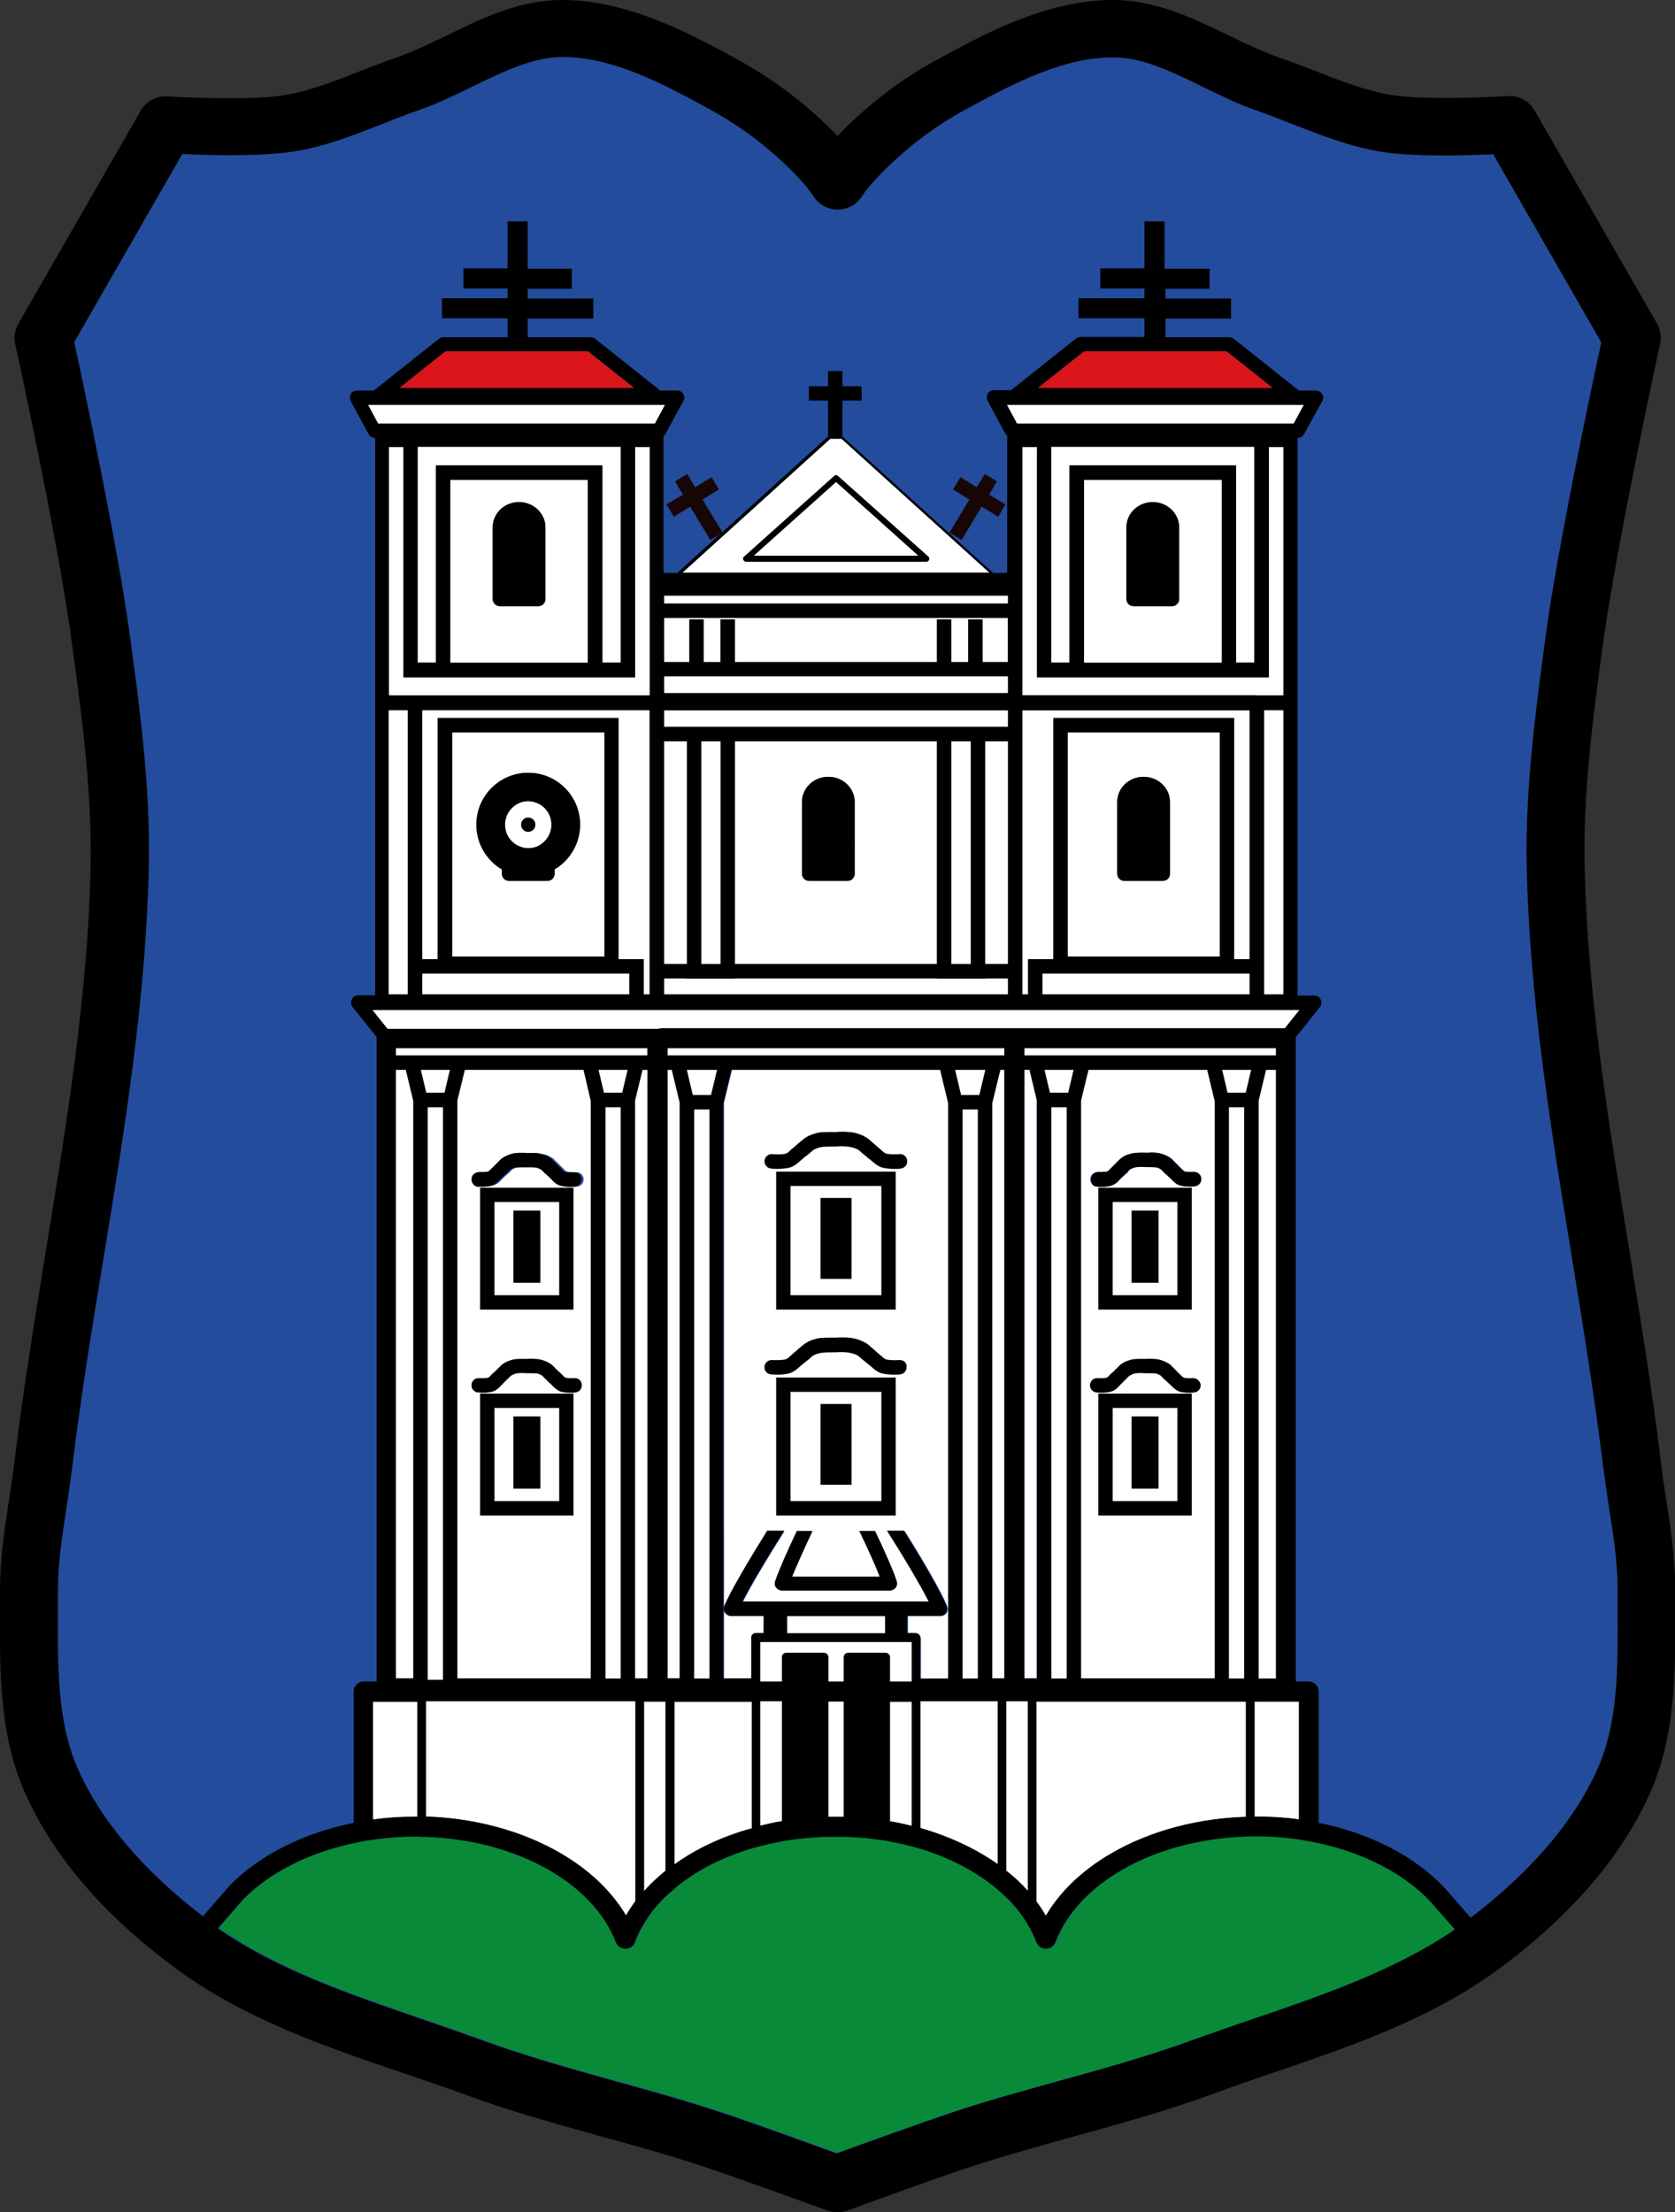 <?xml version="1.0" encoding="utf-8"?>
<!-- Generator: Adobe Illustrator 24.0.0, SVG Export Plug-In . SVG Version: 6.00 Build 0)  -->
<svg version="1.1" id="Ebene_2" xmlns="http://www.w3.org/2000/svg" xmlns:xlink="http://www.w3.org/1999/xlink" x="0px" y="0px"
	 viewBox="0 0 584.4 771.5" style="enable-background:new 0 0 584.4 771.5;" xml:space="preserve">
<rect x="0" y="0" width="584.4" height="771.5" fill="#333333" stroke="none"/>
<style type="text/css">
	.st0{fill:#234C9C;}
	.st1{fill:#FFFFFF;}
	.st2{fill:#088A38;}
	.st3{fill:#180607;}
	.st4{fill:#DA151C;}
</style>
<g>
	<path class="st0" d="M557.5,616.6c-8,18.2-23.3,36.3-44.4,52.2l6.4,7.4c0,0.1,0.1,0.1,0.2,0.2c-0.9,0.7-1.9,1.4-2.8,2.1h0
		c0,0,0,0,0,0c-27.6,20.3-61.9,29.5-94.2,41.1l-0.2,0.1c-1,0.4-2.1,0.8-3.1,1.1c0,0,0,0,0,0c-17.9,6.6-36.4,11.4-54.8,16.6
		c-0.4,0.1-0.8,0.2-1.3,0.3c-0.7,0.2-1.5,0.4-2.2,0.6c-0.1,0-0.3,0.1-0.4,0.1c-0.4,0.1-0.7,0.2-1.1,0.3c-0.1,0-0.3,0.1-0.4,0.1
		c-0.2,0.1-0.5,0.1-0.7,0.2c-0.2,0-0.4,0.1-0.6,0.2c-0.2,0.1-0.4,0.1-0.6,0.2c-0.2,0-0.4,0.1-0.6,0.2c-0.2,0-0.4,0.1-0.6,0.2
		c-0.1,0-0.3,0.1-0.4,0.1c-0.3,0.1-0.6,0.2-0.9,0.3c-0.2,0-0.3,0.1-0.5,0.1c0,0-0.1,0-0.2,0c-0.1,0-0.2,0-0.2,0.1
		c-0.1,0-0.3,0.1-0.4,0.1c-0.3,0.1-0.7,0.2-1.1,0.3c-0.1,0-0.3,0.1-0.4,0.1c-0.8,0.2-1.6,0.5-2.4,0.7c-0.2,0-0.3,0.1-0.4,0.1
		c-1,0.3-2.1,0.6-3.2,0.9c-0.2,0-0.3,0.1-0.5,0.2c-0.3,0.1-0.7,0.2-1,0.3c-0.1,0-0.3,0.1-0.4,0.1c-0.2,0.1-0.5,0.1-0.7,0.2
		c-0.1,0-0.3,0.1-0.4,0.1c-0.3,0.1-0.5,0.2-0.8,0.2c-0.1,0-0.2,0.1-0.4,0.1c-0.1,0-0.1,0-0.2,0.1c-0.1,0-0.2,0.1-0.4,0.1
		c-0.2,0.1-0.3,0.1-0.5,0.1c-0.1,0-0.2,0.1-0.3,0.1c-0.1,0-0.1,0.1-0.2,0.1c-0.1,0-0.2,0.1-0.4,0.1l-0.8,0.2c-0.1,0-0.3,0.1-0.4,0.1
		c-0.7,0.2-1.5,0.5-2.2,0.7c-0.1,0-0.3,0.1-0.4,0.1c0,0,0,0,0,0c-0.2,0-0.3,0.1-0.5,0.2c-0.1,0.1-0.3,0.1-0.4,0.1
		c-0.2,0.1-0.4,0.1-0.6,0.2c-0.1,0-0.3,0.1-0.4,0.1c-0.7,0.2-1.3,0.4-2,0.7c-0.2,0-0.3,0.1-0.5,0.2c-6.7,2.3-15,5.2-22.2,7.8
		c-9.6,3.5-17.5,6.3-17.5,6.3s-0.8-0.3-2.1-0.8c-4.5-1.7-15.9-5.8-26.6-9.6c0,0,0,0,0,0c-2.2-0.8-4.4-1.5-6.5-2.3
		c-0.2,0-0.3-0.1-0.5-0.1c-3.1-1-5.9-2-8.4-2.8c-0.2,0-0.3-0.1-0.5-0.2c-0.2-0.1-0.4-0.1-0.6-0.2c-0.6-0.2-1.2-0.4-1.8-0.6
		c-0.2-0.1-0.3-0.1-0.5-0.2c-1-0.3-1.9-0.6-2.9-0.9c0,0,0,0,0,0c-0.2-0.1-0.4-0.1-0.5-0.2c-0.2-0.1-0.4-0.1-0.5-0.2
		c-0.1,0-0.3-0.1-0.4-0.1c-0.4-0.1-0.7-0.2-1-0.3c-0.5-0.2-1.1-0.3-1.6-0.5c-0.3-0.1-0.6-0.2-1-0.3c-0.2-0.1-0.3-0.1-0.5-0.1
		c-0.1-0.1-0.3-0.1-0.5-0.1c-0.4-0.1-0.7-0.2-1.1-0.3c-0.2-0.1-0.5-0.1-0.7-0.2c-0.2,0-0.3-0.1-0.5-0.1c-0.3-0.1-0.6-0.2-0.9-0.3
		c-0.2,0-0.3-0.1-0.5-0.1c-0.2-0.1-0.4-0.1-0.6-0.2c-0.1,0-0.3-0.1-0.5-0.1c-0.4-0.1-0.8-0.2-1.2-0.3c-0.2-0.1-0.4-0.1-0.6-0.2
		c-0.2-0.1-0.5-0.1-0.7-0.2c-0.2-0.1-0.3-0.1-0.5-0.1c-0.4-0.1-0.8-0.2-1.2-0.4c-0.2,0-0.3-0.1-0.5-0.1c-0.5-0.2-1.1-0.3-1.6-0.5
		c-0.6-0.2-1.1-0.3-1.7-0.5c-0.2,0-0.3-0.1-0.5-0.2c-13.9-3.9-27.9-7.6-41.7-12c-5.4-1.7-10.8-3.5-16.1-5.5
		c-33.3-12.2-69-21.3-97.6-42.4c-1.1-0.8-2.2-1.6-3.3-2.4c0.1-0.4,0.3-0.7,0.6-1l5.8-6.7c-20.8-15.9-35.9-33.7-43.8-51.8
		c-7-16-6.9-35.5-6.8-54.3c0-2.6,0-5.1,0-7.7c0-9.4,1.4-18.8,3-28.8c0.7-4.6,1.4-9.3,2-14c3-24.3,7-49,10.9-72.9
		c7.2-44.1,14.7-89.8,15.8-135.5c0.6-27.9-3.2-56.1-6.5-81c-4.2-31.3-16.2-87.8-19.5-103l37.7-65.6c9.6,0.4,28.1,0.9,39.2-0.9
		c10.9-1.8,21-5.8,30.7-9.6c4.2-1.6,8.1-3.2,12.1-4.6c6.8-2.3,13.2-5.5,19.4-8.5c10.8-5.2,20.9-10.2,31.1-10.2l0,0h0
		c0.1,0,0.1,0,0.2,0c17.1,0,32.4,6.8,51.2,17.2c11.7,6.5,24.1,15.1,33.3,25.3c0.9,1,2.8,3.3,4.2,5.3c1.9,2.7,4.2,5.3,7.5,5.3
		c3.3,0,6.4-1.6,8.2-4.3c1.4-2,2.5-3.4,3.3-4.4c9.1-10.2,20.1-19,31.8-25.5C354.2,28.6,371.1,20,388.2,20c0.1,0,0.2,0,0.2,0
		c10.2,0,20.3,5,31.1,10.2c6.2,3,12.6,6.2,19.4,8.5c4,1.4,8,2.9,12.1,4.6c9.7,3.8,19.8,7.8,30.8,9.6c11.1,1.9,29.5,1.4,39.2,0.9
		l37.7,65.6c-3.3,15.2-15.3,71.7-19.5,103c-3.4,24.9-7.2,53.1-6.5,81c1.1,45.7,8.5,91.3,15.8,135.5c3.9,23.9,8,48.6,10.9,72.9
		c0.6,4.7,1.3,9.4,2,14c1.5,10,3,19.4,3,28.8c0,2.5,0,5.1,0,7.7C564.4,581.1,564.5,600.6,557.5,616.6z"/>
	<path class="st1" d="M335.8,585.4V386.9h5.4v198.5H335.8z M247.5,585.4V386.9h-5.4v198.5H247.5z M274.6,563.6v6h34.2v-6H274.6z
		 M232.9,368.1h117.5v-2.6H232.9V368.1z M321.1,571.1c0-0.8-0.7-1.5-1.5-1.5h-2.8v-6h11.4c0.8,0,1.6-0.4,2.1-1.1
		c0.5-0.7,0.5-1.6,0.2-2.4c-2.4-5.7-9-16.9-14.8-26.1h-3h-3c6.2,9.7,11.6,18.9,14.5,24.6h-65c2.9-5.7,8.3-14.8,14.5-24.6h-3h-2.9
		c-5.8,9.3-12.5,20.5-14.9,26.1c-0.3,0.8-0.3,1.7,0.2,2.4c0.5,0.7,1.2,1.1,2.1,1.1h11.4v6h-2.8c-0.8,0-1.5,0.7-1.5,1.5v14.3h-9.7
		V384.6l2.8-11.5h72.8l2.8,11.6v200.7h-9.7V571.1z M297.1,489.6h-10.8v28.1h10.8V489.6z M297.1,417.8h-10.8V446h10.8V417.8z
		 M316.5,404.8c-0.1-1.4-1.3-2.4-2.7-2.3c-1.5,0.1-3.9,0.1-4.8-0.2c-0.4-0.1-0.9-0.6-1.4-1c-0.3-0.3-0.6-0.5-0.9-0.8
		c-0.5-0.4-1-0.8-1.4-1.2c-0.3-0.3-0.6-0.5-0.9-0.8c-0.2-0.2-0.4-0.3-0.6-0.5c-0.5-0.5-1.2-1.1-2-1.5c-1.2-0.7-2.6-1.2-4.1-1.5
		c-1.9-0.4-5.3-0.3-6-0.2c-0.7,0-4.1-0.1-6.1,0.2c-1.5,0.3-2.9,0.8-4.2,1.5c-0.8,0.5-1.4,1-2,1.5c-0.2,0.2-0.4,0.4-0.6,0.5
		c-0.3,0.2-0.6,0.5-0.9,0.8c-0.5,0.4-0.9,0.8-1.4,1.2c-0.3,0.2-0.6,0.5-0.9,0.8c-0.5,0.5-1,0.9-1.4,1c-0.8,0.3-3.1,0.4-4.8,0.2
		c-1.4-0.1-2.6,1-2.7,2.3c-0.1,1.4,1,2.6,2.3,2.7c0.3,0,1,0.1,2,0.1c1.5,0,3.5-0.1,4.9-0.6c1.3-0.5,2.2-1.3,3-2
		c0.2-0.2,0.5-0.4,0.7-0.6c0.5-0.4,1-0.9,1.6-1.3c0.3-0.2,0.6-0.5,0.9-0.7c0.3-0.2,0.5-0.5,0.8-0.7c0.4-0.3,0.7-0.7,1-0.8
		c0.8-0.4,1.6-0.7,2.6-0.9c1.1-0.2,3.7-0.2,5-0.2h0.2c1.3-0.1,3.9-0.1,5,0.2c1,0.2,1.9,0.5,2.6,0.9c0.3,0.2,0.7,0.5,1,0.8
		c0.3,0.2,0.5,0.5,0.8,0.7c0.3,0.2,0.6,0.5,0.9,0.7c0.5,0.5,1,0.9,1.6,1.3c0.2,0.2,0.5,0.4,0.7,0.6c0.8,0.7,1.7,1.5,3,2
		c1.4,0.5,3.3,0.6,4.8,0.6c0.9,0,1.7,0,2-0.1C315.6,407.4,316.6,406.2,316.5,404.8z M346.2,384.6v200.7h4.2V373.1H349L346.2,384.6z
		 M250.2,373.1h-10.6l2.1,8.8h6.4L250.2,373.1z M343.8,373.1h-10.6l2.1,8.8h6.4L343.8,373.1z M237.2,384.7l-2.8-11.6h-1.5v212.2h4.2
		V384.7z M130.1,634.5c4.9-0.7,9.8-1,14.9-1h0.6v-40.1h-15.5V634.5z M148.6,633.5c30.9,1,58.1,14.6,69.8,34.5c1-1.7,2.1-3.4,3.3-5
		v-69.7h-73.1V633.5z M224.7,659.5c2.2-2.5,4.8-4.9,7.5-7.1v-59h-7.5V659.5z M235.3,650.2c7.6-5.5,16.8-9.8,27-12.6v-44.1h-27V650.2
		z M321.1,637.5c10.1,2.9,19.3,7.2,27,12.6v-56.8h-27V637.5z M351.1,652.4c2.8,2.2,5.3,4.5,7.5,7v-66.1h-7.5V652.4z M361.6,663.1
		c1.2,1.6,2.3,3.3,3.3,5c11.6-19.9,38.8-33.5,69.8-34.5v-40.2h-73.1V663.1z M437.7,633.5h0.5c5.1,0,10.1,0.3,15,1v-41.1h-15.5V633.5
		z M428.8,386.1v199.3h5.4V386.1H428.8z M439.1,585.4h6.1V373.1h-3.5l-2.6,10.8V585.4z M428.2,381.1h6.4l1.9-8h-10.2L428.2,381.1z
		 M445.2,365.5h-48.6h-39.2v2.6h39.2h48.6V365.5z M396.6,373.1h24.6l2.6,10.8v201.5h-27.1h-19.5V383.8l2.6-10.7H396.6z M404.2,494
		h-7.6h-1.8v25.1h1.8h7.6V494z M404.2,422.2h-7.6h-1.8v25.1h1.8h7.6V422.2z M396.6,402.1c-0.7,0-1.3,0.1-1.8,0.2
		c-0.6,0.1-1.1,0.3-1.7,0.5c-0.6,0.2-1.2,0.5-1.7,0.9c-0.7,0.4-1.2,1-1.6,1.4c-0.1,0.1-0.3,0.3-0.4,0.4c-0.2,0.2-0.5,0.5-0.7,0.7
		c-0.3,0.3-0.7,0.7-1,1c-0.2,0.2-0.5,0.5-0.7,0.7c-0.3,0.3-0.7,0.7-0.8,0.7c-0.3,0.1-1.1,0.2-2,0.2c-0.4,0-0.8,0-1.1,0
		c-1.4-0.1-2.6,0.9-2.7,2.3s0.9,2.6,2.3,2.7c0.3,0,0.9,0.1,1.6,0.1c1.2,0,2.8-0.1,4-0.6c1.1-0.5,1.8-1.2,2.4-1.9
		c0.2-0.2,0.3-0.3,0.5-0.5c0.4-0.4,0.8-0.8,1.2-1.1c0.2-0.2,0.4-0.4,0.7-0.6l0.3-0.3c0.1-0.1,0.2-0.2,0.3-0.4
		c0.2-0.3,0.5-0.5,0.7-0.7c0.5-0.3,1.1-0.5,1.7-0.7c0.2,0,0.5-0.1,0.8-0.1c0.8-0.1,1.9-0.1,2.6,0c0.1,0,0.2,0,0.4,0
		c0.1,0,0.1,0,0.1,0c0.1,0,0.2,0,0.4-0.1v0.1c1,0,2.4,0,3.1,0.1c0.7,0.1,1.2,0.4,1.7,0.7c0.2,0.1,0.4,0.4,0.7,0.7
		c0.2,0.2,0.4,0.4,0.6,0.6c0.2,0.2,0.4,0.4,0.7,0.6c0.4,0.4,0.8,0.8,1.2,1.1c0.2,0.2,0.3,0.3,0.5,0.5c0.6,0.6,1.3,1.4,2.4,1.9
		c1.1,0.5,2.7,0.6,4,0.6c0.7,0,1.2,0,1.6-0.1c1.4-0.1,2.4-1.3,2.3-2.7c-0.1-1.4-1.3-2.4-2.7-2.3c-1.2,0.1-2.8,0-3.2-0.2
		c-0.2-0.1-0.6-0.5-0.8-0.7c-0.2-0.2-0.5-0.5-0.7-0.7c-0.3-0.3-0.7-0.7-1-1c-0.2-0.2-0.5-0.5-0.7-0.7c-0.1-0.1-0.3-0.3-0.4-0.4
		c-0.4-0.4-0.9-1-1.6-1.4c-1-0.6-2.1-1.1-3.4-1.4c-1.2-0.3-3.1-0.3-4.1-0.2v0.1c-0.2,0-0.3-0.1-0.5-0.1h-0.1
		C399.1,402,397.9,402,396.6,402.1z M361.8,383.9l-2.6-10.8h-1.8v212.2h4.3V383.9z M374.6,373.1h-10.2l1.9,8h6.4L374.6,373.1z
		 M265.2,588.9v1v46.8c2.5-0.6,5-1.2,7.6-1.6v-45.2v-1v-11c0-0.8,0.7-1.5,1.5-1.5h13.2c0.8,0,1.5,0.7,1.5,1.5v11v1v43.7
		c0.9,0,1.8,0,2.7,0c0.9,0,1.8,0,2.7,0v-43.7v-1v-11c0-0.8,0.7-1.5,1.5-1.5H309c0.8,0,1.5,0.7,1.5,1.5v11v1v45.2
		c2.6,0.4,5.1,1,7.6,1.6v-46.8v-1v-16.3h-52.9V588.9z M326.9,258.5v77.7h-70.5v-77.7H326.9z M298.2,279.7c0-4.8-4.1-8.8-9.2-8.8
		c-5.1,0-9.2,3.9-9.2,8.8v25c0,1.4,1.1,2.5,2.5,2.5h13.4c1.4,0,2.5-1.1,2.5-2.5V279.7z M351.7,258.5h-8v77.7h8V258.5z M331.9,258.5
		v77.8h6.8v-77.8H331.9z M351.7,247.7h-120v5.8h120V247.7z M231.7,346.8h120v-5.6h-120V346.8z M231.7,258.5v77.7h8v-77.7H231.7z
		 M244.7,258.5v77.8h6.8v-77.8H244.7z M157.1,231.2v-63.8h48v63.8H157.1z M171.9,208.9c0,1.4,1.1,2.5,2.5,2.5h13.4
		c1.4,0,2.5-1.1,2.5-2.5v-25c0-4.8-4.1-8.8-9.2-8.8c-5.1,0-9.2,3.9-9.2,8.8V208.9z M216.6,231.1v-75.3h-70.9v75.3h6.4v-68.8h58v68.8
		H216.6z M135.6,155.9v86.6c-0.2,0-0.5,0.1-0.7,0.2h91.8v-86.8h-5.1v80.3h-80.9v-80.3H135.6z M210.9,255.4v78.2h-53.1v-78.2H210.9z
		 M202.4,287.6c0-10-8.1-18.1-18.1-18.1c-10,0-18.1,8.1-18.1,18.1c0,6.6,3.6,12.4,8.9,15.6v1.5c0,1.4,1.1,2.5,2.5,2.5H191
		c1.4,0,2.5-1.1,2.5-2.5v-1.5C198.8,300,202.4,294.2,202.4,287.6z M147.3,346.8h72.3v-7.3h-72.3V346.8z M142.3,247.5h-6.5
		c-0.1,0-0.1,0-0.2,0v99.3h6.7V247.5z M226.7,247.7h2.5v-0.2h-81.9v87h5.4v-84.1h63.1v84.1h8.7v12.3h2.1V247.7z M144.2,383.9
		l-2.6-10.8h-3.5v212.2h6.1V383.9z M155.1,381.1l1.9-8h-10.2l1.9,8H155.1z M219,373.1h-10.2l1.9,8h6.4L219,373.1z M154.6,585.8
		V386.1h-5.4v199.7H154.6z M186.7,373.1h16.9l2.6,10.8v201.5h-19.5h-27.1V383.8l2.6-10.7H186.7z M188.5,494h-1.8h-7.6v25.1h7.6h1.8
		V494z M188.5,422.2h-1.8h-7.6v25.1h7.6h1.8V422.2z M188.6,402.3c-0.5-0.1-1.2-0.2-1.8-0.2c-1.2-0.1-2.4,0-2.9,0h-0.1
		c-0.2,0-0.3,0-0.5,0.1V402c-1.1,0-2.9,0-4.1,0.2c-1.2,0.3-2.4,0.8-3.4,1.4c-0.7,0.4-1.2,1-1.6,1.4c-0.1,0.1-0.3,0.3-0.4,0.4
		c-0.2,0.2-0.5,0.5-0.7,0.7c-0.3,0.3-0.7,0.7-1,1c-0.3,0.2-0.5,0.5-0.7,0.7c-0.3,0.3-0.7,0.7-0.8,0.7c-0.3,0.1-1.1,0.2-2,0.2
		c-0.4,0-0.8,0-1.1,0c-1.3-0.1-2.6,0.9-2.7,2.3s0.9,2.6,2.3,2.7c0.3,0,0.9,0.1,1.6,0.1c1.2,0,2.8-0.1,4-0.6c1.1-0.5,1.8-1.2,2.4-1.9
		c0.2-0.2,0.3-0.3,0.5-0.5c0.4-0.4,0.8-0.8,1.2-1.1c0.2-0.2,0.4-0.4,0.7-0.6c0.2-0.2,0.4-0.4,0.6-0.6c0.2-0.3,0.5-0.5,0.7-0.7
		c0.5-0.3,1.1-0.5,1.7-0.7c0.6-0.1,2-0.2,3.1-0.1V407c0.2,0,0.3,0.1,0.5,0.1h0.2c0.8,0,1.9,0,2.8,0c0.3,0,0.6,0.1,0.8,0.1
		c0.7,0.1,1.2,0.4,1.7,0.7c0.2,0.1,0.4,0.4,0.7,0.7c0.1,0.1,0.2,0.2,0.3,0.3c0.1,0.1,0.2,0.2,0.3,0.3c0.2,0.2,0.4,0.4,0.7,0.6
		c0.4,0.4,0.8,0.8,1.2,1.1c0.2,0.2,0.3,0.3,0.5,0.5c0.6,0.6,1.4,1.4,2.4,1.9c1.1,0.5,2.7,0.6,4,0.6c0.7,0,1.2,0,1.6-0.1
		c1.4-0.1,2.4-1.3,2.3-2.7c-0.1-1.4-1.3-2.4-2.7-2.3c-1.2,0.1-2.8,0-3.2-0.2c-0.2-0.1-0.6-0.5-0.8-0.7c-0.2-0.2-0.5-0.5-0.7-0.7
		c-0.3-0.3-0.7-0.7-1-1c-0.2-0.2-0.5-0.5-0.7-0.7c-0.2-0.1-0.3-0.3-0.4-0.4c-0.4-0.4-0.9-1-1.6-1.4c-0.5-0.3-1.1-0.6-1.7-0.9
		C189.7,402.6,189.2,402.4,188.6,402.3z M225.9,365.5h-39.2h-48.6v2.6h48.6h39.2V365.5z M221.6,585.4h4.4V373.1h-1.8l-2.6,10.7
		V585.4z M216.6,585.4V386.1h-5.4v199.3H216.6z M372.2,585.4V386.1h-5.4v199.3H372.2z M425.6,255.4v78.2h-53.1v-78.2H425.6z
		 M408.2,279.7c0-4.8-4.1-8.8-9.2-8.8c-5.1,0-9.2,3.9-9.2,8.8v25c0,1.4,1.1,2.5,2.5,2.5h13.4c1.4,0,2.5-1.1,2.5-2.5V279.7z
		 M363.7,346.8H436v-7.3h-72.3V346.8z M436,247.7h-79.3v99.1h2v-12.3h8.8v-84.1h63.1v84.1h5.4V247.7z M447.8,247.5H441v99.3h6.8
		V247.5z M378.2,231.2v-63.8h48.1v63.8H378.2z M393,208.9c0,1.4,1.1,2.5,2.5,2.5h13.4c1.4,0,2.5-1.1,2.5-2.5v-25
		c0-4.8-4.1-8.8-9.2-8.8c-5.1,0-9.2,3.9-9.2,8.8V208.9z M437.7,231.1v-75.3h-70.9v75.3h6.4v-68.8h58.1v68.8H437.7z M447.8,242.5
		v-86.6h-5.1v80.3h-80.9v-80.3h-5.1v86.6h81.8c-0.3,0-0.6,0.1-0.9,0.2h11C448.3,242.5,448,242.5,447.8,242.5z M351.7,235.9h-120v5.9
		h120V235.9z M351.7,207.7h-120v2.8h120V207.7z M351.7,215.5h-120v15.4h8.8V216h5v14.9h5.9V216h5v14.9h70.5V216h5v14.9h5.9V216h5
		v14.9h8.8V215.5z M346.8,201.2l-1.6-1.5L293.6,153h-3.9l-51.6,46.7l-1.7,1.5l-2.2,2H349L346.8,201.2z M228.6,147.7l3.5-6.5H128.4
		l3.5,6.5H228.6z M451.4,147.7l3.5-6.5H351.3l3.5,6.5H451.4z M188.5,280.6c-1.2-0.7-2.7-1.2-4.2-1.2c-1.5,0-3,0.4-4.2,1.2
		c-1,0.6-1.8,1.4-2.5,2.4c-0.9,1.3-1.4,2.9-1.4,4.6c0,1.7,0.5,3.3,1.4,4.6c0.7,1,1.5,1.8,2.5,2.4c1.2,0.7,2.7,1.2,4.2,1.2
		c1.5,0,3-0.4,4.2-1.2c1-0.6,1.8-1.4,2.5-2.4c0.9-1.3,1.4-2.9,1.4-4.6s-0.5-3.3-1.4-4.6C190.4,282,189.5,281.2,188.5,280.6z
		 M453.4,352.2H129.9l5.1,6.4l0.2,0.2h95.4c-0.4-0.1-0.8-0.2-1.2-0.2h218.9L453.4,352.2z"/>
	<path class="st2" d="M507.6,672.9C487,687,462,695.6,437.8,703.8c-7.2,2.5-14.5,5-21.8,7.6c-15.1,5.5-31.1,10-46.5,14.2
		c-11.9,3.3-24.3,6.7-36.4,10.7c-11.9,3.9-32.7,11.4-40.9,14.5c-8.2-3-29-10.5-41-14.5c-12.1-4-24.4-7.4-36.3-10.7
		c-15.5-4.3-31.4-8.7-46.5-14.3c-7.2-2.6-14.6-5.1-21.7-7.6c-24.5-8.4-49.7-17-70.4-31.4l9-10.3c9.3-9.3,22.7-16,37.9-19.3
		c1.2-0.3,2.3-0.5,3.5-0.7c1.2-0.2,2.3-0.4,3.5-0.6c4.9-0.7,9.9-1.1,15-1.1h0.5c1,0,2,0,3,0.1c31.5,1,58.6,15.9,66.5,36.8
		c0.3,0.7,0.7,1.2,1.3,1.6c0.6,0.4,1.2,0.6,2,0.6c1.5,0,2.8-0.9,3.3-2.3c0,0,0-0.1,0-0.1c0.8-2.1,1.8-4.2,3-6.1
		c2-3.4,4.5-6.6,7.5-9.5c1-0.9,2-1.8,3-2.7c7.2-6.1,16.5-11,27-14.2c0.5-0.1,1-0.3,1.5-0.4c0.5-0.1,1-0.3,1.5-0.4
		c2.5-0.7,5-1.2,7.6-1.7c0.5-0.1,1-0.2,1.5-0.3c0.5-0.1,1-0.2,1.5-0.2c3.3-0.5,6.7-0.9,10.2-1c0.5,0,1-0.1,1.5-0.1s1,0,1.5,0
		c0.9,0,1.8,0,2.7,0c0.9,0,1.8,0,2.7,0c0.5,0,1,0,1.5,0s1,0,1.5,0.1c3.5,0.2,6.9,0.5,10.2,1c0.5,0.1,1,0.2,1.5,0.2
		c0.5,0.1,1,0.2,1.5,0.3c2.6,0.5,5.1,1,7.6,1.7c0.5,0.1,1,0.3,1.5,0.4c0.5,0.1,1,0.3,1.5,0.4c10.5,3.2,19.8,8,27,14.2
		c1,0.9,2,1.8,3,2.7c3,2.9,5.5,6.1,7.5,9.4c1.2,2,2.2,4,3,6.1c0,0.1,0,0.1,0.1,0.2c0.5,1.4,1.8,2.3,3.3,2.3c1.5,0,2.8-0.9,3.3-2.3
		c8-20.9,35-35.8,66.5-36.8c1,0,2,0,3-0.1h0.5c5.1,0,10.1,0.4,15,1.1c1.2,0.2,2.3,0.4,3.5,0.6c1.2,0.2,2.3,0.4,3.5,0.7
		c15.9,3.5,29.7,10.6,39,20.5L507.6,672.9z"/>
	<polygon class="st3" points="350.8,175.9 348.3,180.2 342.5,176.7 335.5,188.3 331.5,185.9 331.5,185.9 331.3,185.7 338.2,174.2 
		332.5,170.7 335.1,166.4 340.8,169.9 343.6,165.3 347.8,167.9 345.1,172.5 	"/>
	<polygon class="st3" points="252.1,185.7 251.8,185.9 247.8,188.3 240.8,176.7 235.1,180.2 232.5,175.9 238.3,172.5 235.5,167.9 
		239.8,165.3 242.5,169.9 248.3,166.4 250.8,170.7 245.1,174.2 	"/>
	<polygon class="st4" points="221.3,135.3 139.2,135.3 155.4,122.5 205.1,122.5 	"/>
	<polygon class="st4" points="444.1,135.3 362.1,135.3 378.2,122.5 428,122.5 	"/>
	<path d="M164.5,411.1c0.1-1.4,1.3-2.4,2.7-2.3c0.4,0,0.8,0,1.1,0c0.9,0,1.8-0.1,2-0.2c0.2-0.1,0.5-0.5,0.8-0.7
		c0.2-0.2,0.5-0.5,0.7-0.7c0.4-0.3,0.7-0.7,1-1c0.2-0.2,0.5-0.5,0.7-0.7c0.1-0.1,0.3-0.3,0.4-0.4c0.4-0.4,0.9-1,1.6-1.4
		c1-0.6,2.1-1.1,3.4-1.4c1.2-0.3,3.1-0.3,4.1-0.2c0.3,0,0.5,0,0.6,0c0.5,0,1.7,0,2.9,0c0.6,0,1.3,0.1,1.8,0.2
		c0.6,0.1,1.1,0.3,1.7,0.5c0.6,0.2,1.2,0.5,1.7,0.9c0.7,0.4,1.2,1,1.6,1.4c0.2,0.1,0.3,0.3,0.4,0.4c0.2,0.2,0.5,0.5,0.7,0.7
		c0.3,0.3,0.7,0.7,1,1c0.2,0.2,0.5,0.5,0.7,0.7c0.2,0.3,0.6,0.7,0.8,0.7c0.4,0.2,1.9,0.2,3.2,0.2c1.4-0.1,2.6,0.9,2.7,2.3
		c0.1,1.4-0.9,2.6-2.3,2.7c-0.3,0-0.9,0.1-1.6,0.1c-1.2,0-2.8-0.1-4-0.6c-1.1-0.5-1.8-1.2-2.4-1.9c-0.2-0.2-0.3-0.3-0.5-0.5
		c-0.4-0.4-0.8-0.8-1.2-1.1c-0.2-0.2-0.4-0.4-0.7-0.6c-0.1-0.1-0.2-0.2-0.3-0.3c-0.1-0.1-0.2-0.2-0.3-0.3c-0.2-0.3-0.5-0.5-0.7-0.7
		c-0.5-0.3-1.1-0.5-1.7-0.7c-0.2,0-0.5-0.1-0.8-0.1c-0.9-0.1-2-0.1-2.8,0h-0.2c-0.2,0-0.3,0-0.5,0c-1,0-2.4,0-3.1,0.1
		c-0.7,0.1-1.2,0.4-1.7,0.7c-0.2,0.1-0.4,0.4-0.7,0.7c-0.2,0.2-0.4,0.4-0.6,0.6c-0.2,0.2-0.4,0.4-0.7,0.6c-0.4,0.4-0.8,0.8-1.2,1.1
		c-0.2,0.2-0.3,0.3-0.5,0.5c-0.6,0.6-1.4,1.4-2.4,1.9c-1.2,0.5-2.7,0.6-4,0.6c-0.7,0-1.3,0-1.6-0.1
		C165.5,413.7,164.4,412.5,164.5,411.1z M289,270.9c-5.1,0-9.2,3.9-9.2,8.8v25c0,1.4,1.1,2.5,2.5,2.5h13.4c1.4,0,2.5-1.1,2.5-2.5
		v-25C298.2,274.8,294.1,270.9,289,270.9z M394.8,447.3h9.4v-25.1h-9.4V447.3z M188.5,422.2h-9.3v25.1h9.3V422.2z M200.1,456.7
		h-32.6v-42.5h32.6V456.7z M195.1,419.2h-22.6v32.5h22.6V419.2z M416.1,480.6c-1.2,0.1-2.8,0-3.2-0.2c-0.2-0.1-0.6-0.5-0.8-0.7
		c-0.2-0.2-0.5-0.5-0.7-0.7c-0.4-0.3-0.7-0.7-1-1c-0.2-0.2-0.5-0.5-0.7-0.7c-0.1-0.1-0.3-0.3-0.4-0.4c-0.4-0.4-0.9-1-1.6-1.4
		c-1-0.6-2.1-1.1-3.4-1.4c-1.5-0.3-4-0.3-4.7-0.2c-0.7,0-3.2-0.1-4.7,0.2c-1.2,0.3-2.4,0.7-3.4,1.4c-0.7,0.4-1.2,1-1.6,1.4
		c-0.1,0.1-0.3,0.3-0.4,0.4c-0.2,0.2-0.5,0.4-0.7,0.7c-0.3,0.3-0.7,0.7-1.1,1c-0.3,0.2-0.5,0.5-0.7,0.7c-0.3,0.3-0.6,0.7-0.8,0.7
		c-0.4,0.2-1.9,0.3-3.2,0.2c-1.4-0.1-2.6,0.9-2.7,2.3c-0.1,1.4,0.9,2.6,2.3,2.7c0.3,0,0.9,0.1,1.6,0.1c1.2,0,2.8-0.1,4-0.6
		c1.1-0.5,1.8-1.2,2.4-1.9c0.2-0.2,0.3-0.3,0.5-0.5c0.4-0.4,0.8-0.8,1.2-1.2c0.2-0.2,0.4-0.4,0.6-0.6c0.2-0.2,0.4-0.4,0.6-0.6
		c0.3-0.3,0.5-0.5,0.7-0.6c0.5-0.3,1.1-0.6,1.7-0.7c0.7-0.2,2.5-0.2,3.6-0.1c0,0,0.1,0,0.1,0c0,0,0.1,0,0.1,0c1,0,2.8,0,3.5,0.1
		c0.7,0.1,1.2,0.4,1.7,0.7c0.2,0.1,0.4,0.4,0.7,0.7c0.2,0.2,0.4,0.4,0.6,0.6c0.2,0.2,0.4,0.4,0.7,0.6c0.4,0.4,0.8,0.8,1.2,1.1
		c0.2,0.2,0.3,0.3,0.5,0.5c0.6,0.6,1.4,1.4,2.4,1.9c1.1,0.5,2.7,0.6,4,0.6c0.7,0,1.2,0,1.6-0.1c1.4-0.1,2.4-1.3,2.3-2.7
		C418.7,481.6,417.5,480.5,416.1,480.6z M576,624.6c-9.8,22.4-27.6,43.2-53,62c-23.7,17.5-51.7,27-78.7,36.2
		c-7.1,2.4-14.3,4.9-21.3,7.5c-15.9,5.8-32.2,10.3-48.1,14.7c-11.7,3.3-23.9,6.6-35.5,10.4c-14.5,4.7-43.4,15.4-43.7,15.5
		c-1.1,0.4-2.3,0.6-3.5,0.6s-2.3-0.2-3.5-0.6c-0.3-0.1-29.3-10.7-43.7-15.5c-11.6-3.8-23.7-7.2-35.4-10.4
		c-15.8-4.4-32.2-8.9-48.1-14.8c-7-2.6-14.3-5-21.3-7.4c-27.1-9.2-55.1-18.8-78.8-36.3c-25.4-18.7-43.2-39.5-53-62
		C-0.2,604.6-0.1,583,0,562.1c0-2.5,0-5,0-7.5c0-11,1.6-21.6,3.2-31.9c0.7-4.4,1.4-9,1.9-13.4c3-24.7,7.1-49.6,11-73.7
		c7.1-43.5,14.5-88.4,15.5-132.7c0.6-26.3-3.1-53.7-6.4-77.8C20.7,190.3,5.5,120.7,5.3,120c-0.5-2.4-0.1-5,1.1-7.1l42.7-74.3
		c1.9-3.3,5.5-5.2,9.3-5c7.7,0.5,30.1,1.4,40.8-0.4c8.9-1.5,17.6-4.9,26.7-8.5c4.2-1.6,8.5-3.3,12.9-4.8c5.6-2,11.2-4.7,17.2-7.6
		c12.3-6,25-12.2,39.8-12.3h0c23.7-0.1,46.2,12.4,62.7,21.4c12.2,6.8,23.8,15.7,33.7,26c9.9-10.3,21.5-19.3,33.7-26
		c16.4-9,38.7-21.4,62.4-21.4c0.1,0,0.2,0,0.3,0c14.8,0.1,27.5,6.3,39.8,12.2c5.9,2.9,11.5,5.6,17.2,7.6c4.4,1.5,8.7,3.2,12.9,4.8
		c9.2,3.6,17.9,7,26.8,8.5c10.7,1.8,33.1,0.9,40.8,0.4c3.8-0.2,7.4,1.7,9.3,5l42.7,74.3c1.2,2.2,1.6,4.7,1.1,7.1
		c-0.2,0.7-15.3,70.4-20,105.2c-3.3,24.1-7,51.5-6.3,77.8c1,44.3,8.4,89.2,15.5,132.7c3.9,24.1,8,49,11,73.7c0.5,4.4,1.2,9,1.9,13.4
		c1.6,10.3,3.2,20.9,3.2,31.9c0,2.5,0,5,0,7.5C584.5,583,584.7,604.6,576,624.6z M230.1,739.9L230.1,739.9L230,740
		C230,740,230.1,740,230.1,739.9z M251.7,750.1c-0.2-0.1-0.4-0.2-0.7-0.3c0.1,0.1,0.2,0.2,0.3,0.2
		C251.5,750.1,251.6,750.1,251.7,750.1z M507.6,672.9l-8.4-9.6c-9.3-9.9-23.1-17-39-20.5c-1.2-0.2-2.3-0.5-3.5-0.7
		c-1.2-0.2-2.3-0.4-3.5-0.6c-4.9-0.7-9.9-1.1-15-1.1h-0.5c-1,0-2,0-3,0.1c-31.5,1-58.5,15.9-66.5,36.8c-0.5,1.4-1.8,2.3-3.3,2.3
		c-1.4,0-2.8-0.9-3.3-2.3c0-0.1-0.1-0.1-0.1-0.2c-0.8-2.1-1.8-4.1-3-6.1c-2-3.4-4.5-6.5-7.5-9.4c-1-0.9-2-1.8-3-2.7
		c-7.2-6.1-16.5-11-27-14.2c-0.5-0.1-1-0.3-1.5-0.4c-0.5-0.1-1-0.3-1.5-0.4c-2.5-0.7-5-1.2-7.6-1.7c-0.5-0.1-1-0.2-1.5-0.3
		c-0.5-0.1-1-0.2-1.5-0.2c-3.3-0.5-6.7-0.9-10.2-1c-0.5,0-1-0.1-1.5-0.1s-1,0-1.5,0c-0.9,0-1.8,0-2.7,0c-0.9,0-1.8,0-2.7,0
		c-0.5,0-1,0-1.5,0s-1,0-1.5,0.1c-3.5,0.2-6.9,0.5-10.2,1c-0.5,0.1-1,0.2-1.5,0.2c-0.5,0.1-1,0.2-1.5,0.3c-2.6,0.5-5.1,1-7.6,1.7
		c-0.5,0.1-1,0.3-1.5,0.4c-0.5,0.1-1,0.3-1.5,0.4c-10.5,3.2-19.8,8-27,14.2c-1,0.9-2,1.8-3,2.7c-3,2.9-5.5,6.1-7.5,9.5
		c-1.2,2-2.2,4-3,6.1c0,0,0,0.1,0,0.1c-0.5,1.4-1.8,2.3-3.3,2.3c-0.7,0-1.4-0.2-2-0.6c-0.6-0.4-1-1-1.3-1.6
		c-8-20.9-35-35.8-66.5-36.8c-1,0-2,0-3-0.1h-0.5c-5.1,0-10.1,0.4-15,1.1c-1.2,0.2-2.3,0.3-3.5,0.6c-1.2,0.2-2.3,0.4-3.5,0.7
		c-15.2,3.3-28.6,10-37.9,19.3l-9,10.3c20.7,14.4,46,23,70.4,31.4c7.1,2.4,14.5,5,21.7,7.6c15.1,5.5,31.1,10,46.5,14.3
		c11.9,3.3,24.2,6.7,36.3,10.7c11.9,3.9,32.7,11.5,41,14.5c8.2-3,29-10.5,40.9-14.5c12.1-4,24.4-7.4,36.4-10.7
		c15.5-4.3,31.4-8.7,46.5-14.2c7.2-2.6,14.6-5.2,21.8-7.6C462,695.6,487,687,507.6,672.9z M128.4,141.2l3.5,6.5h96.6l3.5-6.5H128.4z
		 M221.3,135.3l-16.1-12.8h-49.8l-16.1,12.8H221.3z M231.7,207.7v2.8h120v-2.8H231.7z M345.2,199.7L293.6,153h-3.9l-51.6,46.7H345.2
		z M231.7,341.2v5.6h120v-5.6h-8v0.1h-16.8v-0.1h-70.5v0.1h-16.8v-0.1H231.7z M239.7,336.2v-77.7h-8v77.7H239.7z M251.4,336.2v-77.7
		h-6.8v77.7H251.4z M326.9,336.2v-77.7h-70.5v77.7H326.9z M338.7,336.2v-77.7h-6.8v77.7H338.7z M351.7,336.2v-77.7h-8v77.7H351.7z
		 M351.7,253.5v-5.8h-120v5.8H351.7z M351.7,241.7v-5.9h-120v5.9H351.7z M351.7,230.9v-15.4h-120v15.4h8.8V216h5v14.9h5.9V216h5
		v14.9h70.5V216h5v14.9h5.9V216h5v14.9H351.7z M224.6,334.5v12.3h2.1v-99.1h-79.4v86.8h5.4v-84.1h63.1v84.1H224.6z M147.3,339.5v7.3
		h72.3v-7.3H147.3z M210.9,333.6v-78.2h-53.1v78.2H210.9z M226.7,242.5v-86.6h-5.1v80.3h-11.4v0h-58v0h-11.4v-80.3h-5.1v86.6
		c0.1,0,0.1,0,0.2,0H226.7z M135.6,247.7v99.1h6.7v-99.1H135.6z M210.2,162.3v68.8h6.4v-75.3h-70.9v75.3h6.4v-68.8H210.2z
		 M157.1,167.3v63.8h48v-63.8H157.1z M129.9,352.2l5.1,6.4l0.2,0.2h95.4c-0.4-0.1-0.8-0.2-1.2-0.2h218.9l5.1-6.4H129.9z
		 M351.3,141.2l3.5,6.5h96.6l3.5-6.5H351.3z M444.1,135.3L428,122.5h-49.8l-16.1,12.8H444.1z M447.8,242.5v-86.6h-5.1v80.3h-11.4v0
		h-58.1v0h-11.4v-80.3h-5.1v86.6h81.8h9.1C447.7,242.5,447.7,242.5,447.8,242.5z M441,247.7v99.1h6.8v-99.1H441z M363.7,339.5v7.3
		H436v-7.3H363.7z M425.6,333.6v-78.2h-53.1v78.2H425.6z M436,334.5v-86.8h-79.3v99.1h2v-12.3h8.8v-84.1h63.1v84.1H436z
		 M431.2,162.3v68.8h6.4v-75.3h-70.9v75.3h6.4v-68.8H431.2z M378.2,167.3v63.8h48.1v-63.8H378.2z M361.8,585.4V383.9l-2.6-10.8h-1.8
		v212.2H361.8z M351.1,593.4v59c2.8,2.2,5.3,4.5,7.5,7v-66.1H351.1z M361.6,663.1c1.2,1.6,2.3,3.3,3.3,5
		c11.6-19.9,38.8-33.5,69.8-34.5v-40.2h-73.1V663.1z M372.7,381.1l1.9-8h-10.2l1.9,8H372.7z M366.8,386.1v199.3h5.4V386.1H366.8z
		 M423.8,585.4V383.9l-2.6-10.8h-41.5l-2.6,10.7v201.5H423.8z M434.1,585.4V386.1h-5.4v199.3H434.1z M436.6,373.1h-10.2l1.9,8h6.4
		L436.6,373.1z M445.2,368.1v-2.6h-87.8v2.6H445.2z M441.7,373.1l-2.6,10.8v201.5h6.1V373.1H441.7z M437.7,633.5h0.5
		c5.1,0,10.1,0.3,15,1v-41.1h-15.5V633.5z M318.1,586.4v-13.8h-52.9v13.8h7.6v-8.5c0-0.8,0.7-1.5,1.5-1.5h13.2
		c0.8,0,1.5,0.7,1.5,1.5v8.5h5.4v-8.5c0-0.8,0.7-1.5,1.5-1.5H309c0.8,0,1.5,0.7,1.5,1.5v8.5H318.1z M310.5,593.4v41.8
		c2.6,0.4,5.1,1,7.6,1.6v-43.3H310.5z M289,593.4v40.2c0.9,0,1.8,0,2.7,0c0.9,0,1.8,0,2.7,0v-40.2H289z M265.2,593.4v43.3
		c2.5-0.6,5-1.2,7.6-1.6v-41.8H265.2z M308.8,569.6v-6h-34.2v6H308.8z M319.6,569.6c0.8,0,1.5,0.7,1.5,1.5v14.3h9.7V384.7l-2.8-11.6
		h-72.8l-2.8,11.5v200.7h9.7v-14.3c0-0.8,0.7-1.5,1.5-1.5h2.8v-6h-11.4c-0.8,0-1.6-0.4-2.1-1.1c-0.5-0.7-0.5-1.6-0.2-2.4
		c2.4-5.6,9.1-16.8,14.9-26.1c0,0,0-0.1,0.1-0.1h5.9c0,0,0,0.1-0.1,0.1c-6.3,9.9-11.6,18.9-14.5,24.6h65
		c-2.9-5.7-8.3-14.9-14.5-24.6c0,0,0-0.1-0.1-0.1h5.9c0,0,0,0.1,0.1,0.1c5.8,9.3,12.4,20.5,14.8,26.1c0.3,0.8,0.2,1.7-0.2,2.4
		c-0.5,0.7-1.2,1.1-2.1,1.1h-11.4v6H319.6z M235.3,650.2c7.6-5.5,16.8-9.8,27-12.6v-44.1h-27V650.2z M237.2,585.4V384.7l-2.8-11.6
		h-1.5v212.2H237.2z M248.1,381.9l2.1-8.8h-10.6l2.1,8.8H248.1z M242.2,386.9v198.5h5.4V386.9H242.2z M321.1,637.5
		c10.1,2.9,19.3,7.2,27,12.6v-56.8h-27V637.5z M341.7,381.9l2.1-8.8h-10.6l2.1,8.8H341.7z M335.8,386.9v198.5h5.4V386.9H335.8z
		 M350.4,585.4V373.1H349l-2.8,11.5v200.7H350.4z M350.4,368.1v-2.6H232.9v2.6H350.4z M225.9,368.1v-2.6h-87.8v2.6H225.9z
		 M141.6,373.1h-3.5v212.2h6.1V383.9L141.6,373.1z M217.1,381.1l1.9-8h-10.2l1.9,8H217.1z M211.2,386.1v199.3h5.4V386.1H211.2z
		 M203.6,373.1h-41.5l-2.6,10.7v201.5h46.6V383.9L203.6,373.1z M146.8,373.1l1.9,8h6.4l1.9-8H146.8z M149.2,386.1v199.7h5.4V386.1
		H149.2z M148.6,633.5c30.9,1,58.1,14.6,69.8,34.5c1-1.7,2.1-3.4,3.3-5v-69.7h-73.1V633.5z M225.9,585.4V373.1h-1.8l-2.6,10.7v201.5
		H225.9z M224.7,659.5c2.2-2.5,4.8-4.9,7.5-7.1v-59h-7.5V659.5z M130.1,593.4v41.2c4.9-0.7,9.8-1,14.9-1h0.6v-40.1H130.1z
		 M564.4,562.3c0-2.6,0-5.1,0-7.7c0-9.4-1.4-18.8-3-28.8c-0.7-4.6-1.4-9.3-2-14c-3-24.3-7-49-10.9-72.9
		c-7.2-44.1-14.7-89.8-15.8-135.5c-0.7-27.9,3.2-56.1,6.5-81c4.2-31.3,16.2-87.8,19.5-103l-37.7-65.6c-9.7,0.4-28.1,0.9-39.2-0.9
		c-10.9-1.8-21-5.8-30.8-9.6c-4.2-1.6-8.1-3.2-12.1-4.6c-6.8-2.3-13.2-5.5-19.4-8.5C408.9,25,398.7,20,388.5,20c-0.1,0-0.2,0-0.2,0
		c-17.1,0-34,8.6-52.7,18.9c-11.7,6.5-22.7,15.3-31.8,25.5c-0.9,1-2,2.4-3.3,4.4c-1.9,2.7-5,4.3-8.2,4.3c-3.3,0-6.4-1.6-8.2-4.3
		c-1.4-2-2.5-3.4-3.3-4.4c-9.1-10.2-20.1-19-31.8-25.5c-18.7-10.4-35.6-19-52.7-19c-0.1,0-0.1,0-0.2,0h0c-10.2,0-20.3,5-31.1,10.2
		c-6.2,3-12.6,6.2-19.4,8.5c-4,1.4-8,2.9-12.1,4.6c-9.7,3.8-19.8,7.8-30.7,9.6c-11.1,1.8-29.5,1.4-39.2,0.9l-37.7,65.6
		c3.3,15.2,15.3,71.7,19.5,103c3.4,24.9,7.2,53.1,6.5,81c-1.1,45.7-8.5,91.3-15.8,135.5c-3.9,23.9-8,48.6-10.9,72.9
		c-0.6,4.7-1.3,9.4-2,14c-1.5,10-3,19.4-3,28.8c0,2.5,0,5.1,0,7.7c-0.1,18.8-0.2,38.3,6.8,54.3c7.9,18.1,23,35.9,43.8,51.8l9.4-10.8
		c0-0.1,0.1-0.1,0.2-0.2c10.5-10.6,25.8-18.1,43-21.6v-45.8c0-1.9,1.6-3.5,3.5-3.5h4.5V362c0-0.1,0-0.2,0-0.4l-8.3-10.3
		c-0.4-0.5-0.6-1-0.6-1.7c0-1.4,1.1-2.5,2.5-2.5h5.9V152.7h-0.1c-0.9,0-1.8-0.5-2.2-1.3l-6.2-11.5c-0.4-0.8-0.4-1.7,0-2.5
		c0.4-0.8,1.3-1.2,2.1-1.2h6c0.1-0.1,0.2-0.2,0.3-0.3l22.4-17.8c0.4-0.3,1-0.5,1.6-0.5h22.3V111h-22.9v-7h22.9v-3.4h-15.4v-7h15.4
		V77.2h7v16.5h15.4v7h-15.4v3.4h22.9v7h-22.9v6.5H206c0.6,0,1.1,0.2,1.6,0.5l22.4,17.8c0.1,0.1,0.2,0.2,0.3,0.3h6
		c0.9,0,1.7,0.5,2.1,1.2c0.5,0.8,0.5,1.7,0,2.5l-6.3,11.5c-0.2,0.3-0.3,0.5-0.6,0.7v47.7h4.8l15.2-13.8l0.3-0.2l37.1-33.6v-12.5
		h-6.7v-5h6.7v-5.3h5v5.3h6.7v5h-6.7v12.5l37.1,33.6l0.2,0.2l0,0l15.3,13.8h4.9V152c-0.2-0.2-0.4-0.4-0.6-0.7l-6.2-11.5
		c-0.4-0.8-0.4-1.7,0-2.5c0.5-0.8,1.3-1.2,2.2-1.2h6c0.1-0.1,0.2-0.2,0.3-0.3l22.4-17.8c0.4-0.3,1-0.5,1.5-0.5h22.3V111h-23v-7h23
		v-3.4h-15.4v-7h15.4V77.2h7v16.5H422v7h-15.4v3.4h22.9v7h-22.9v6.5h22.2c0.6,0,1.1,0.2,1.6,0.5l22.4,17.8c0.1,0.1,0.2,0.2,0.3,0.3
		h6c0.9,0,1.7,0.5,2.2,1.2c0.5,0.8,0.5,1.7,0,2.5l-6.3,11.5c-0.4,0.8-1.3,1.3-2.2,1.3h-0.1v194.5h5.9c1,0,1.8,0.5,2.2,1.4
		c0.4,0.9,0.3,1.9-0.3,2.6l-8.4,10.5c0,0.1,0,0.2,0,0.4v224.3h4.5c1.9,0,3.5,1.6,3.5,3.5v45.8c17.9,3.6,33.6,11.6,44.1,22.9
		c0,0,0,0.1,0.1,0.1l8.8,10.1c21.1-16,36.4-34,44.4-52.2C564.7,600.5,564.5,581.1,564.4,562.3z M383.2,486h32.6v42.5h-32.6V486z
		 M388.2,523.5h22.6V491h-22.6V523.5z M394.8,519.1h9.4V494h-9.4V519.1z M292.4,166l31.5,28.1c0.3,0.3,0.4,0.7,0.3,1.1
		c-0.2,0.4-0.5,0.7-1,0.7h-62.9c-0.4,0-0.8-0.3-1-0.7c-0.2-0.4,0-0.9,0.3-1.1L291,166C291.4,165.6,292,165.6,292.4,166z
		 M320.4,193.8l-28.7-25.7l-28.7,25.7H320.4z M383.2,414.2h32.6v42.5h-32.6V414.2z M388.2,451.7h22.6v-32.5h-22.6V451.7z
		 M179.2,519.1h9.3V494h-9.3V519.1z M395.5,211.4h13.4c1.4,0,2.5-1.1,2.5-2.5v-25c0-4.8-4.1-8.8-9.2-8.8c-5.1,0-9.2,3.9-9.2,8.8v25
		C393,210.3,394.1,211.4,395.5,211.4z M200.4,480.6c-1.2,0.1-2.8,0-3.2-0.2c-0.2-0.1-0.6-0.5-0.8-0.7c-0.2-0.2-0.5-0.5-0.7-0.7
		c-0.4-0.3-0.7-0.7-1.1-1c-0.2-0.2-0.5-0.5-0.7-0.7c-0.1-0.1-0.3-0.3-0.4-0.4c-0.4-0.4-0.9-1-1.6-1.4c-1-0.6-2.1-1.1-3.4-1.4
		c-1.5-0.3-4-0.3-4.7-0.2c-0.7,0-3.2-0.1-4.7,0.2c-1.2,0.3-2.4,0.7-3.4,1.4c-0.7,0.4-1.2,1-1.6,1.4c-0.1,0.1-0.3,0.3-0.4,0.4
		c-0.2,0.2-0.5,0.5-0.7,0.7c-0.3,0.3-0.7,0.7-1.1,1c-0.3,0.2-0.5,0.5-0.7,0.7c-0.3,0.3-0.6,0.7-0.8,0.7c-0.4,0.2-1.9,0.3-3.2,0.2
		c-1.4-0.1-2.6,0.9-2.7,2.3c-0.1,1.4,0.9,2.6,2.3,2.7c0.3,0,0.9,0.1,1.6,0.1c1.2,0,2.8-0.1,4-0.6c1.1-0.5,1.8-1.2,2.4-1.9
		c0.2-0.2,0.3-0.3,0.5-0.5c0.4-0.4,0.8-0.8,1.2-1.2c0.2-0.2,0.4-0.4,0.6-0.6c0.2-0.2,0.4-0.4,0.6-0.6c0.3-0.3,0.5-0.5,0.7-0.6
		c0.5-0.3,1.1-0.6,1.7-0.7c0.7-0.2,2.5-0.2,3.6-0.1c0,0,0.1,0,0.1,0c0,0,0.1,0,0.1,0c1,0,2.8,0,3.5,0.1c0.7,0.1,1.2,0.4,1.7,0.7
		c0.2,0.1,0.4,0.4,0.7,0.7c0.2,0.2,0.4,0.4,0.6,0.6c0.2,0.2,0.4,0.4,0.6,0.6c0.4,0.4,0.8,0.8,1.2,1.1c0.2,0.2,0.3,0.3,0.5,0.5
		c0.6,0.6,1.4,1.4,2.4,1.9c1.1,0.5,2.7,0.6,4,0.6c0.7,0,1.2,0,1.6-0.1c1.4-0.1,2.4-1.3,2.3-2.7C203,481.6,201.8,480.5,200.4,480.6z
		 M313.8,474.3c-1.4,0.1-3.9,0.1-4.8-0.3c-0.4-0.1-0.9-0.6-1.4-1c-0.3-0.3-0.6-0.5-0.9-0.8c-0.5-0.4-1-0.8-1.4-1.2
		c-0.3-0.3-0.6-0.5-0.9-0.8c-0.2-0.2-0.4-0.3-0.6-0.5c-0.5-0.5-1.2-1.1-2-1.5c-1.2-0.7-2.6-1.2-4.1-1.5c-1.9-0.4-5.4-0.3-6.1-0.2
		c-0.7,0-4.1-0.1-6.1,0.2c-1.5,0.3-2.9,0.8-4.1,1.5c-0.8,0.5-1.4,1-2,1.5c-0.2,0.2-0.4,0.4-0.6,0.5c-0.3,0.3-0.6,0.5-0.9,0.8
		c-0.5,0.4-0.9,0.8-1.4,1.2c-0.3,0.3-0.6,0.5-0.9,0.8c-0.5,0.5-1,0.9-1.4,1c-0.8,0.3-3.1,0.4-4.8,0.3c-1.4-0.1-2.6,1-2.7,2.3
		c-0.1,1.4,0.9,2.6,2.3,2.7c0.3,0,1,0.1,2,0.1c1.5,0,3.5-0.1,4.8-0.6c1.3-0.5,2.2-1.3,3-2c0.2-0.2,0.5-0.4,0.7-0.6
		c0.5-0.4,1.1-0.9,1.6-1.3c0.3-0.2,0.6-0.5,0.9-0.7c0.3-0.2,0.5-0.5,0.8-0.7c0.4-0.3,0.7-0.7,1-0.8c0.7-0.4,1.6-0.7,2.6-0.9
		c1.1-0.2,3.7-0.2,5-0.2c0,0,0.1,0,0.1,0c0,0,0.1,0,0.1,0c1.3-0.1,3.9-0.1,5,0.2c1,0.2,1.9,0.5,2.6,0.9c0.3,0.2,0.7,0.5,1,0.8
		c0.3,0.2,0.5,0.5,0.8,0.7c0.3,0.2,0.6,0.5,0.9,0.7c0.5,0.4,1,0.9,1.6,1.3c0.2,0.2,0.5,0.4,0.7,0.6c0.8,0.7,1.7,1.5,3,2
		c1.4,0.5,3.3,0.6,4.8,0.6c0.9,0,1.7,0,2-0.1c1.4-0.1,2.4-1.3,2.3-2.7C316.4,475.2,315.2,474.2,313.8,474.3z M297.1,417.8h-10.8V446
		h10.8V417.8z M312.5,456.7h-41.7v-48.1h41.7V456.7z M307.5,413.6h-31.7v38.1h31.7V413.6z M399,270.9c-5.1,0-9.2,3.9-9.2,8.8v25
		c0,1.4,1.1,2.5,2.5,2.5h13.4c1.4,0,2.5-1.1,2.5-2.5v-25C408.2,274.8,404.1,270.9,399,270.9z M313.9,402.5c-1.5,0.1-3.9,0.1-4.8-0.2
		c-0.4-0.1-0.9-0.6-1.4-1c-0.3-0.3-0.6-0.5-0.9-0.8c-0.5-0.4-1-0.8-1.4-1.2c-0.3-0.3-0.6-0.5-0.9-0.8c-0.2-0.2-0.4-0.3-0.6-0.5
		c-0.5-0.5-1.2-1.1-2-1.5c-1.2-0.7-2.6-1.2-4.1-1.5c-1.9-0.4-5.3-0.3-6-0.2c-0.7,0-4.1-0.1-6.1,0.2c-1.5,0.3-2.9,0.8-4.2,1.5
		c-0.8,0.5-1.4,1-2,1.5c-0.2,0.2-0.4,0.4-0.6,0.5c-0.3,0.2-0.6,0.5-0.9,0.8c-0.5,0.4-0.9,0.8-1.4,1.2c-0.3,0.2-0.6,0.5-0.9,0.8
		c-0.5,0.5-1,0.9-1.4,1c-0.8,0.3-3.1,0.4-4.8,0.2c-1.4-0.1-2.6,1-2.7,2.3c-0.1,1.4,1,2.6,2.3,2.7c0.3,0,1,0.1,2,0.1
		c1.5,0,3.5-0.1,4.9-0.6c1.3-0.5,2.2-1.3,3-2c0.2-0.2,0.5-0.4,0.7-0.6c0.5-0.4,1-0.9,1.6-1.3c0.3-0.2,0.6-0.5,0.9-0.7
		c0.3-0.2,0.5-0.5,0.8-0.7c0.4-0.3,0.7-0.7,1-0.8c0.8-0.4,1.6-0.7,2.6-0.9c1.1-0.2,3.7-0.2,5-0.2h0.2c1.3-0.1,3.9-0.1,5,0.2
		c1,0.2,1.9,0.5,2.6,0.9c0.3,0.2,0.7,0.5,1,0.8c0.3,0.2,0.5,0.5,0.8,0.7c0.3,0.2,0.6,0.5,0.9,0.7c0.5,0.5,1,0.9,1.6,1.3
		c0.2,0.2,0.5,0.4,0.7,0.6c0.8,0.7,1.7,1.5,3,2c1.4,0.5,3.3,0.6,4.8,0.6c0.9,0,1.7,0,2-0.1c1.4-0.1,2.4-1.3,2.3-2.7
		C316.4,403.4,315.2,402.4,313.9,402.5z M174.4,211.4h13.4c1.4,0,2.5-1.1,2.5-2.5v-25c0-4.8-4.1-8.8-9.2-8.8c-5.1,0-9.2,3.9-9.2,8.8
		v25C171.9,210.3,173.1,211.4,174.4,211.4z M299.8,533.9L299.8,533.9c3,6.3,5.6,12,7.1,15.9h-30.5c1.6-3.9,4.2-9.7,7.1-15.9h0v0H278
		c-3,6.3-6.3,13.7-7.6,17.6c-0.2,0.8-0.1,1.6,0.4,2.2s1.2,1,2,1h37.7c0.8,0,1.5-0.4,2-1c0.5-0.6,0.6-1.5,0.4-2.2
		c-1.2-3.8-4.5-11.2-7.6-17.6H299.8z M382.5,413.8c0.3,0,0.9,0.1,1.6,0.1c1.2,0,2.8-0.1,4-0.6c1.1-0.5,1.8-1.2,2.4-1.9
		c0.2-0.2,0.3-0.3,0.5-0.5c0.4-0.4,0.8-0.8,1.2-1.1c0.2-0.2,0.4-0.4,0.7-0.6l0.3-0.3c0.1-0.1,0.2-0.2,0.3-0.4
		c0.2-0.3,0.5-0.5,0.7-0.7c0.5-0.3,1.1-0.5,1.7-0.7c0.2,0,0.5-0.1,0.8-0.1c0.8-0.1,1.9-0.1,2.6,0c0.1,0,0.2,0,0.4,0
		c0.1,0,0.1,0,0.1,0c0.1,0,0.2,0,0.4,0c1,0,2.4,0,3.1,0.1c0.7,0.1,1.2,0.4,1.7,0.7c0.2,0.1,0.4,0.4,0.7,0.7c0.2,0.2,0.4,0.4,0.6,0.6
		c0.2,0.2,0.4,0.4,0.7,0.6c0.4,0.4,0.8,0.8,1.2,1.1c0.2,0.2,0.3,0.3,0.5,0.5c0.6,0.6,1.3,1.4,2.4,1.9c1.1,0.5,2.7,0.6,4,0.6
		c0.7,0,1.2,0,1.6-0.1c1.4-0.1,2.4-1.3,2.3-2.7c-0.1-1.4-1.3-2.4-2.7-2.3c-1.2,0.1-2.8,0-3.2-0.2c-0.2-0.1-0.6-0.5-0.8-0.7
		c-0.2-0.2-0.5-0.5-0.7-0.7c-0.3-0.3-0.7-0.7-1-1c-0.2-0.2-0.5-0.5-0.7-0.7c-0.1-0.1-0.3-0.3-0.4-0.4c-0.4-0.4-0.9-1-1.6-1.4
		c-1-0.6-2.1-1.1-3.4-1.4c-1.2-0.3-3.1-0.3-4.1-0.2c-0.2,0-0.4,0-0.6,0c-0.5,0-1.7-0.1-2.9,0c-0.7,0-1.3,0.1-1.8,0.2
		c-0.6,0.1-1.1,0.3-1.7,0.5c-0.6,0.2-1.2,0.5-1.7,0.9c-0.7,0.4-1.2,1-1.6,1.4c-0.1,0.1-0.3,0.3-0.4,0.4c-0.2,0.2-0.5,0.5-0.7,0.7
		c-0.3,0.3-0.7,0.7-1,1c-0.2,0.2-0.5,0.5-0.7,0.7c-0.3,0.3-0.7,0.7-0.8,0.7c-0.3,0.1-1.1,0.2-2,0.2c-0.4,0-0.8,0-1.1,0
		c-1.4-0.1-2.6,0.9-2.7,2.3S381.1,413.7,382.5,413.8z M167.5,486h32.6v42.5h-32.6V486z M172.5,523.5h22.6V491h-22.6V523.5z
		 M270.8,480.4h41.7v48.1h-41.7V480.4z M275.8,523.5h31.7v-38.1h-31.7V523.5z M202.4,287.6c0,6.6-3.6,12.4-8.9,15.6v1.5
		c0,1.4-1.1,2.5-2.5,2.5h-13.4c-1.4,0-2.5-1.1-2.5-2.5v-1.5c-5.3-3.1-8.9-8.9-8.9-15.6c0-10,8.1-18.1,18.1-18.1
		C194.3,269.5,202.4,277.6,202.4,287.6z M192.4,287.6c0-1.7-0.5-3.3-1.4-4.6c-0.7-1-1.5-1.8-2.5-2.4c-1.2-0.7-2.7-1.2-4.2-1.2
		c-1.5,0-3,0.4-4.2,1.2c-1,0.6-1.8,1.4-2.5,2.4c-0.9,1.3-1.4,2.9-1.4,4.6c0,1.7,0.5,3.3,1.4,4.6c0.7,1,1.5,1.8,2.5,2.4
		c1.2,0.7,2.7,1.2,4.2,1.2c1.5,0,3-0.4,4.2-1.2c1-0.6,1.8-1.4,2.5-2.4C191.9,290.8,192.4,289.2,192.4,287.6z M286.3,517.8h10.8
		v-28.1h-10.8V517.8z M184.3,285.1c-1.4,0-2.5,1.1-2.5,2.5c0,1.4,1.1,2.5,2.5,2.5c1.4,0,2.5-1.1,2.5-2.5
		C186.8,286.2,185.7,285.1,184.3,285.1z"/>
</g>
</svg>
